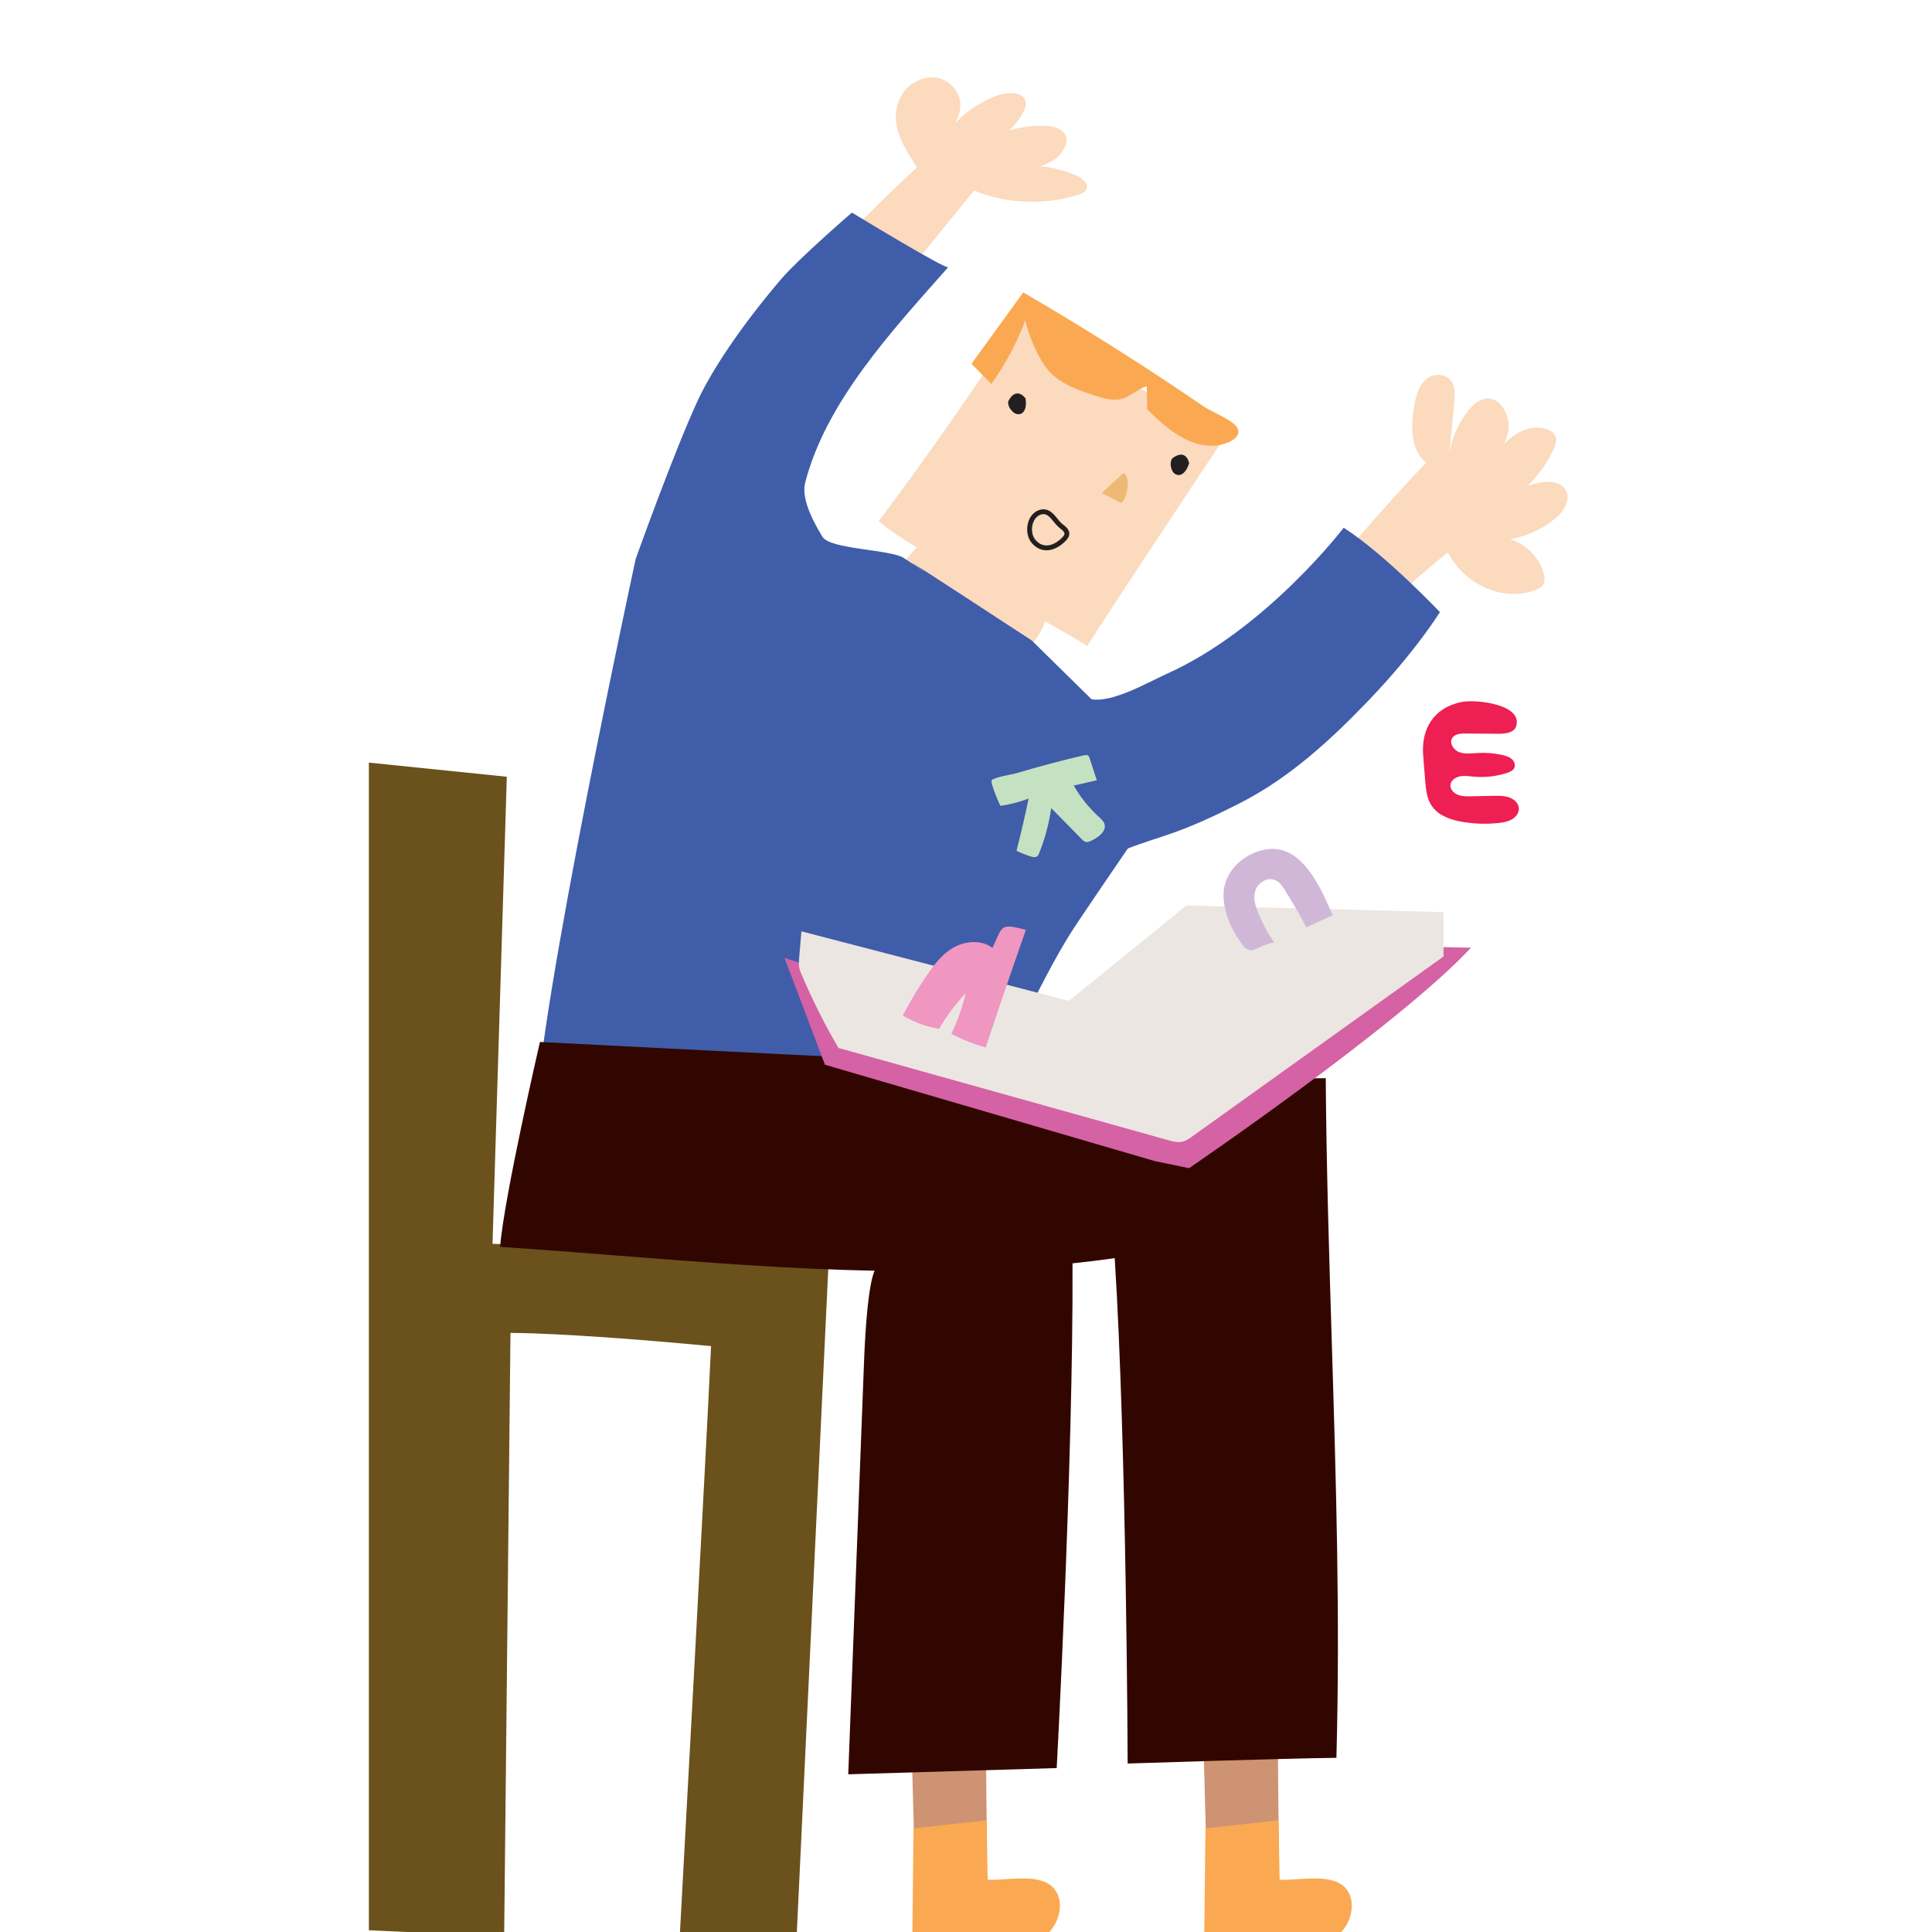 <svg xmlns="http://www.w3.org/2000/svg" width="400" height="400" fill="none" viewBox="0 0 400 400">
  <path fill="#CD9373" d="M188.935 368.845c-.117-4.472-.235-8.945-.355-13.415-2.865-3.998 15.54-6.364 15.54-1.76-.03 9.71.21 28.29.21 28.29-4.9.78-10.19 1.44-15.04.3-.12-4.47-.237-8.942-.355-13.415Zm60.44 0c-.117-4.472-.235-8.945-.355-13.415-3.551-4.954 15.54-4.939 15.54-1.76-.03 9.71.21 28.29.21 28.29-4.9.78-10.19 1.44-15.04.3-.12-4.47-.237-8.942-.355-13.415Z"/>
  <path fill="#FBDABE" d="M189.86 34.65c-10.53 9.72-20.33 19.97-29.32 30.67l14.62 6.72 26.52-32.61c6.56 2.76 14.59 3.1 21.46.91.66-.21 1.35-.47 1.7-.97.82-1.17-.75-2.5-2.22-3.13-2.253-.962-4.725-1.572-7.249-1.817a15.136 15.136 0 0 0 1.969-.833c2.79-1.43 4.85-4.87 2.37-6.64-.95-.68-2.29-.85-3.56-.89a22.663 22.663 0 0 0-7.29.985c1.264-1.137 2.294-2.445 3.01-3.865.42-.83.73-1.79.29-2.62-.93-1.74-4.08-1.45-6.16-.62-3.274 1.311-6.144 3.276-8.319 5.66.711-1.282 1.17-2.629 1.149-4.03-.04-2.7-2.52-5.55-5.84-5.56-1.35-.01-2.67.45-3.75 1.12-3.12 1.93-4.18 5.48-3.64 8.64.54 3.17 2.41 6.06 4.26 8.88Zm105.45 61.1a424.368 424.368 0 0 0-30.42 35.76l7.05 10.24c8.41-10.11 17.74-19.29 27.82-27.39 3.5 6.85 11.8 10.37 18.24 7.74.59-.24 1.2-.56 1.52-1.15.41-.75.25-1.74-.03-2.6-1.055-3.292-3.816-5.784-6.86-6.718a19.988 19.988 0 0 0 9.54-4.432c1.6-1.36 3.11-3.73 1.99-5.73-.87-1.56-2.82-1.84-4.43-1.67a14.489 14.489 0 0 0-3.55.85 24.968 24.968 0 0 0 5.51-7.74c.33-.74.64-1.58.4-2.39-.29-1.01-1.33-1.57-2.28-1.79-3.188-.741-6.065.828-8.445 3.218a9.024 9.024 0 0 0 .915-2.708c.48-2.96-1.43-6.71-4.21-6.74-1.6-.02-2.94 1.14-3.98 2.41-2.09 2.53-3.5 5.73-4.05 9.15l.525-5.35.525-5.35c.14-1.45.25-3.04-.52-4.28-1.21-1.93-4.01-1.84-5.52-.36-1.51 1.48-2.04 3.82-2.38 6.04-.6 3.88-.48 8.74 2.64 10.99Zm-42.39-4.26s-22.06 33.12-27.81 42.26c-2.35-1.48-5.47-3.29-8.79-5.15-.72 2.83-3.37 5.54-5.81 9.31-.37.57-.78 1.17-1.44 1.42-1.23.46-2.51-.48-3.46-1.33-7.02-6.27-15.41-11.29-24.52-14.66 2.91-3.34 5.82-6.69 8.72-10.03-2.59-1.53-5.21-3.18-7.87-5.43 10.74-14.33 19.69-27.22 29.44-42.12-.68 1.04 34.82 19.23 41.52 25.73h.02Z"/>
  <path fill="#EDB974" d="M232.11 104.1c1.39-.9 1.99-5.42.51-6.17 0 0-3.26 2.93-4.49 4.16"/>
  <path fill="#FAA952" d="M249.28 84.2a600.912 600.912 0 0 0-37.43-23.66c-3.57 4.93-7.15 9.85-10.72 14.78l4.11 4.17c2.93-4.09 5.29-8.51 7.01-13.13.6 2.31 1.44 4.56 2.52 6.72.78 1.56 1.69 3.09 2.98 4.34 2.35 2.28 5.71 3.41 8.93 4.47 1.75.57 3.63 1.15 5.43.71 1.95-.48 3.37-2.09 5.31-2.61.04 1.59.07 3.19.11 4.78 3.76 3.7 8.25 7.69 13.78 7.52 1.9-.06 6.04-1.36 4.87-3.69-.81-1.61-5.34-3.34-6.89-4.4h-.01Z"/>
  <path fill="#405DAA" d="M233.48 175.7s-10.14 14.81-11.84 17.53c-5.74 9.13-15.34 28.76-17.36 38.64-27.67 8.47-67.18 14.34-93.36 0 .33-22.1 20.69-116.14 20.69-116.14s8.02-22.48 12.99-33.1c2.66-5.68 8.51-14.77 17.22-24.95 3.58-4.18 14.56-13.67 14.56-13.67s20.37 12.43 19.99 11.25c-11.94 13.49-25.29 27.9-29.65 44.59-.72 2.74.68 6.57 3.56 11.29 1.59 2.62 14.09 2.6 16.8 4.37 15.64 10.25-19.26-12.85 26.53 17.09l12.38 12.17c4.39.76 11.75-3.54 15.73-5.33 20.52-9.26 36.48-30.18 36.48-30.18 8.55 5.48 19.92 17.47 19.92 17.47s-4.99 8.13-14.97 18.5c-7.57 7.86-16.01 15.69-26.19 20.92-13.16 6.76-16.61 6.83-23.47 9.53l-.01.02Z"/>
  <path fill="#C4E2C1" d="M224.47 156.39c.25-.06.52-.11.74 0 .22.12.32.37.39.6.49 1.52.98 3.04 1.48 4.56-1.59.36-3.18.73-4.77 1.09 1.35 2.39 3.11 4.58 5.18 6.47.47.43.98.88 1.17 1.46.49 1.49-1.21 2.76-2.69 3.48-.36.17-.75.35-1.14.27-.35-.07-.62-.33-.86-.58-2.11-2.14-4.22-4.29-6.33-6.43-.45 3.2-1.3 6.35-2.51 9.37-.09.23-.19.46-.4.61-.36.27-.88.16-1.32.03-1.02-.31-2.01-.7-2.95-1.18.92-3.58 1.75-7.19 2.51-10.81-1.87.71-3.83 1.22-5.82 1.52-.11.02-2.15-4.78-1.85-5.28.38-.64 4.36-1.25 5.09-1.47 4.65-1.39 9.35-2.64 14.08-3.74v.03Z"/>
  <path fill="#6B511C" d="m84.252 400-7.872-.36-.01.01V157.89l28.56 2.93-2.96 96.7 69.67 1.88-6.661 140.6h-24.196c.794-14.508 5.21-95.376 6.437-121.3-30.39-2.87-41.53-2.73-41.53-2.73L104.39 400H84.252Z"/>
  <path fill="#320600" d="M275.732 277.903c-.555-18.07-1.113-36.218-1.252-54.713l-.01-.01c.01.92-162.68-7.45-162.68-7.45s-7.53 32.56-8.24 42.42c8.192.544 16.34 1.183 24.458 1.82 17.789 1.395 35.435 2.779 53.088 3.124l-.006.006s-1.56 2.22-2.2 18.78l-3.27 85.46v.01l43.16-1.29s3.447-63.516 3.275-104.498c2.908-.307 5.819-.662 8.735-1.072 2.46 38.76 2.68 104.63 2.68 104.63s32.01-1.06 43.22-1.18c.79-29.183-.081-57.512-.958-86.037Z"/>
  <path fill="#D462A5" d="m239.01 240.37 7.17 1.49s43.55-29.67 58.37-45.65c-18.96-.54-63.08-.59-63.08-.59l-17.45 22.53-61.6-19.82 8.38 22.11 68.21 19.93Z"/>
  <path fill="#ECE6E2" d="m245.64 187.45-24.33 19.77-55.37-14.39.02.08-.04-.06c-.15 1.82-.31 3.63-.46 5.45-.06.68-.11 1.37.01 2.03.09.48.28.93.46 1.36 2.28 5.38 4.88 10.55 7.77 15.46 0-.1 0-.2.01-.3l.05.16s45.4 12.7 68.11 19.05c.98.27 2 .55 2.99.3.74-.19 1.4-.66 2.06-1.13 17.32-12.4 51.95-37.2 51.95-37.2v-9.18l-53.24-1.38.01-.02Z"/>
  <path fill="#EF97C0" d="M205.46 196.26c-2.12-1.68-5.42-1.49-7.83-.19s-4.1 3.48-5.61 5.67a77.947 77.947 0 0 0-5.09 8.5c2.27 1.38 4.83 2.33 7.5 2.78a41.28 41.28 0 0 1 5.49-7.37c-.66 2.88-1.66 5.7-2.96 8.39 2.25 1.19 4.64 2.14 7.12 2.82 2.71-8.13 5.48-16.25 8.32-24.35-5.5-1.4-4.74-.8-6.94 3.77v-.02Z"/>
  <path fill="#EE1F52" d="M294.66 156.5c.13 1.67.26 3.35.4 5.02.15 1.92.34 3.95 1.51 5.53 1.4 1.9 3.92 2.74 6.32 3.13 2.41.4 4.88.47 7.31.22.97-.1 1.97-.27 2.81-.75.84-.48 1.5-1.34 1.46-2.27-.04-1.04-.95-1.9-1.97-2.27-1.02-.37-2.15-.36-3.24-.34l-4.69.09c-.94.02-1.91.03-2.78-.32-.87-.35-1.59-1.18-1.49-2.06.11-.9 1.02-1.55 1.95-1.74.93-.19 1.9-.03 2.85.06 2.31.2 4.65-.05 6.85-.75.61-.2 1.27-.47 1.55-1.03.32-.63.02-1.42-.52-1.88-.54-.46-1.27-.68-1.99-.84-1.65-.36-3.34-.5-5.03-.4-1.32.07-2.7.28-3.92-.21-1.22-.49-2.08-2.03-1.28-3.03.59-.74 1.73-.8 2.71-.79 2.26.02 4.52.04 6.77.05 1.43.01 3.23-.22 3.65-1.52 1.5-4.62-8.48-5.69-11.41-5.04-5.93 1.31-8.25 5.79-7.83 11.13l.01.01Z"/>
  <path fill="#D0B7D8" d="M253.39 184.21c.44-3.45 3.07-6.32 6.32-7.66 1.8-.74 3.86-1.06 5.79-.52 2.18.61 3.96 2.24 5.34 4.02 2.22 2.85 3.66 6.17 5.07 9.44-1.81.83-3.61 1.67-5.42 2.5-1.41-2.61-2.9-5.17-4.47-7.69-.46-.74-.96-1.5-1.72-1.93-.93-.53-2.16-.44-2.95.21-1.08.58-1.62 1.83-1.64 3.06-.02 1.23.4 2.43.88 3.58a34.12 34.12 0 0 0 3.29 6.05c-.41-.6-4.16 1.57-4.82 1.48-1.5-.2-1.76-1.06-2.57-2.21-1.97-2.8-3.53-7.01-3.1-10.32v-.01Z"/>
  <path fill="#231F20" d="M208.73 83.14c1.09-2.25 2.56-2 3.59-.66.17 1.05.1 2.13-.41 2.78-.51.65-1.53.71-2.27-.05s-.94-1.33-.91-2.06v-.01Zm33.95 11.78c1.98-1.52 3.19-.64 3.51 1.01-.32 1.02-.86 1.95-1.6 2.3-.74.35-1.68-.05-2.01-1.06-.33-1.01-.25-1.61.1-2.25Z"/>
  <path fill="#231F20" fill-rule="evenodd" d="M217.819 106.174c-.738-.645-1.562-.842-2.348-.661-1.504.347-2.38 1.623-2.68 2.966-.298 1.337-.063 2.88.806 3.913 1.065 1.265 2.374 1.687 3.676 1.489 1.268-.193 2.476-.965 3.43-1.977.303-.32.514-.642.616-.977a1.481 1.481 0 0 0-.035-.982 2.28 2.28 0 0 0-.509-.749 6.94 6.94 0 0 0-.686-.599c-.423-.333-.748-.715-1.094-1.136l-.08-.098c-.316-.387-.66-.809-1.096-1.189Zm-2.123.313c.446-.103.948-.012 1.465.44l-2.798 4.821c-.623-.74-.843-1.941-.596-3.051.247-1.103.918-1.976 1.929-2.21Zm2.453 1.519c-.324-.397-.618-.756-.988-1.079l-2.798 4.821c.845 1.005 1.811 1.289 2.759 1.144.981-.149 1.999-.767 2.854-1.675l.001-.001c.237-.25.343-.441.385-.579a.482.482 0 0 0-.011-.332c-.045-.116-.137-.251-.294-.413a6.02 6.02 0 0 0-.586-.509c-.517-.407-.902-.865-1.249-1.288l-.073-.089Z" clip-rule="evenodd"/>
  <path fill="#FAA952" d="M217.267 400c2.756-3.014 3.108-7.969-.207-9.98-2.315-1.408-5.978-1.155-9.008-.947-1.382.096-2.632.182-3.562.097l-.23-12.3-15.12 1.67-.243 21.46h28.37Zm60.44 0h-28.37l.243-21.46 15.12-1.67.23 12.3c.93.085 2.18-.001 3.562-.097 3.03-.208 6.693-.461 9.008.947 3.315 2.011 2.963 6.966.207 9.98Z"/>
</svg>
